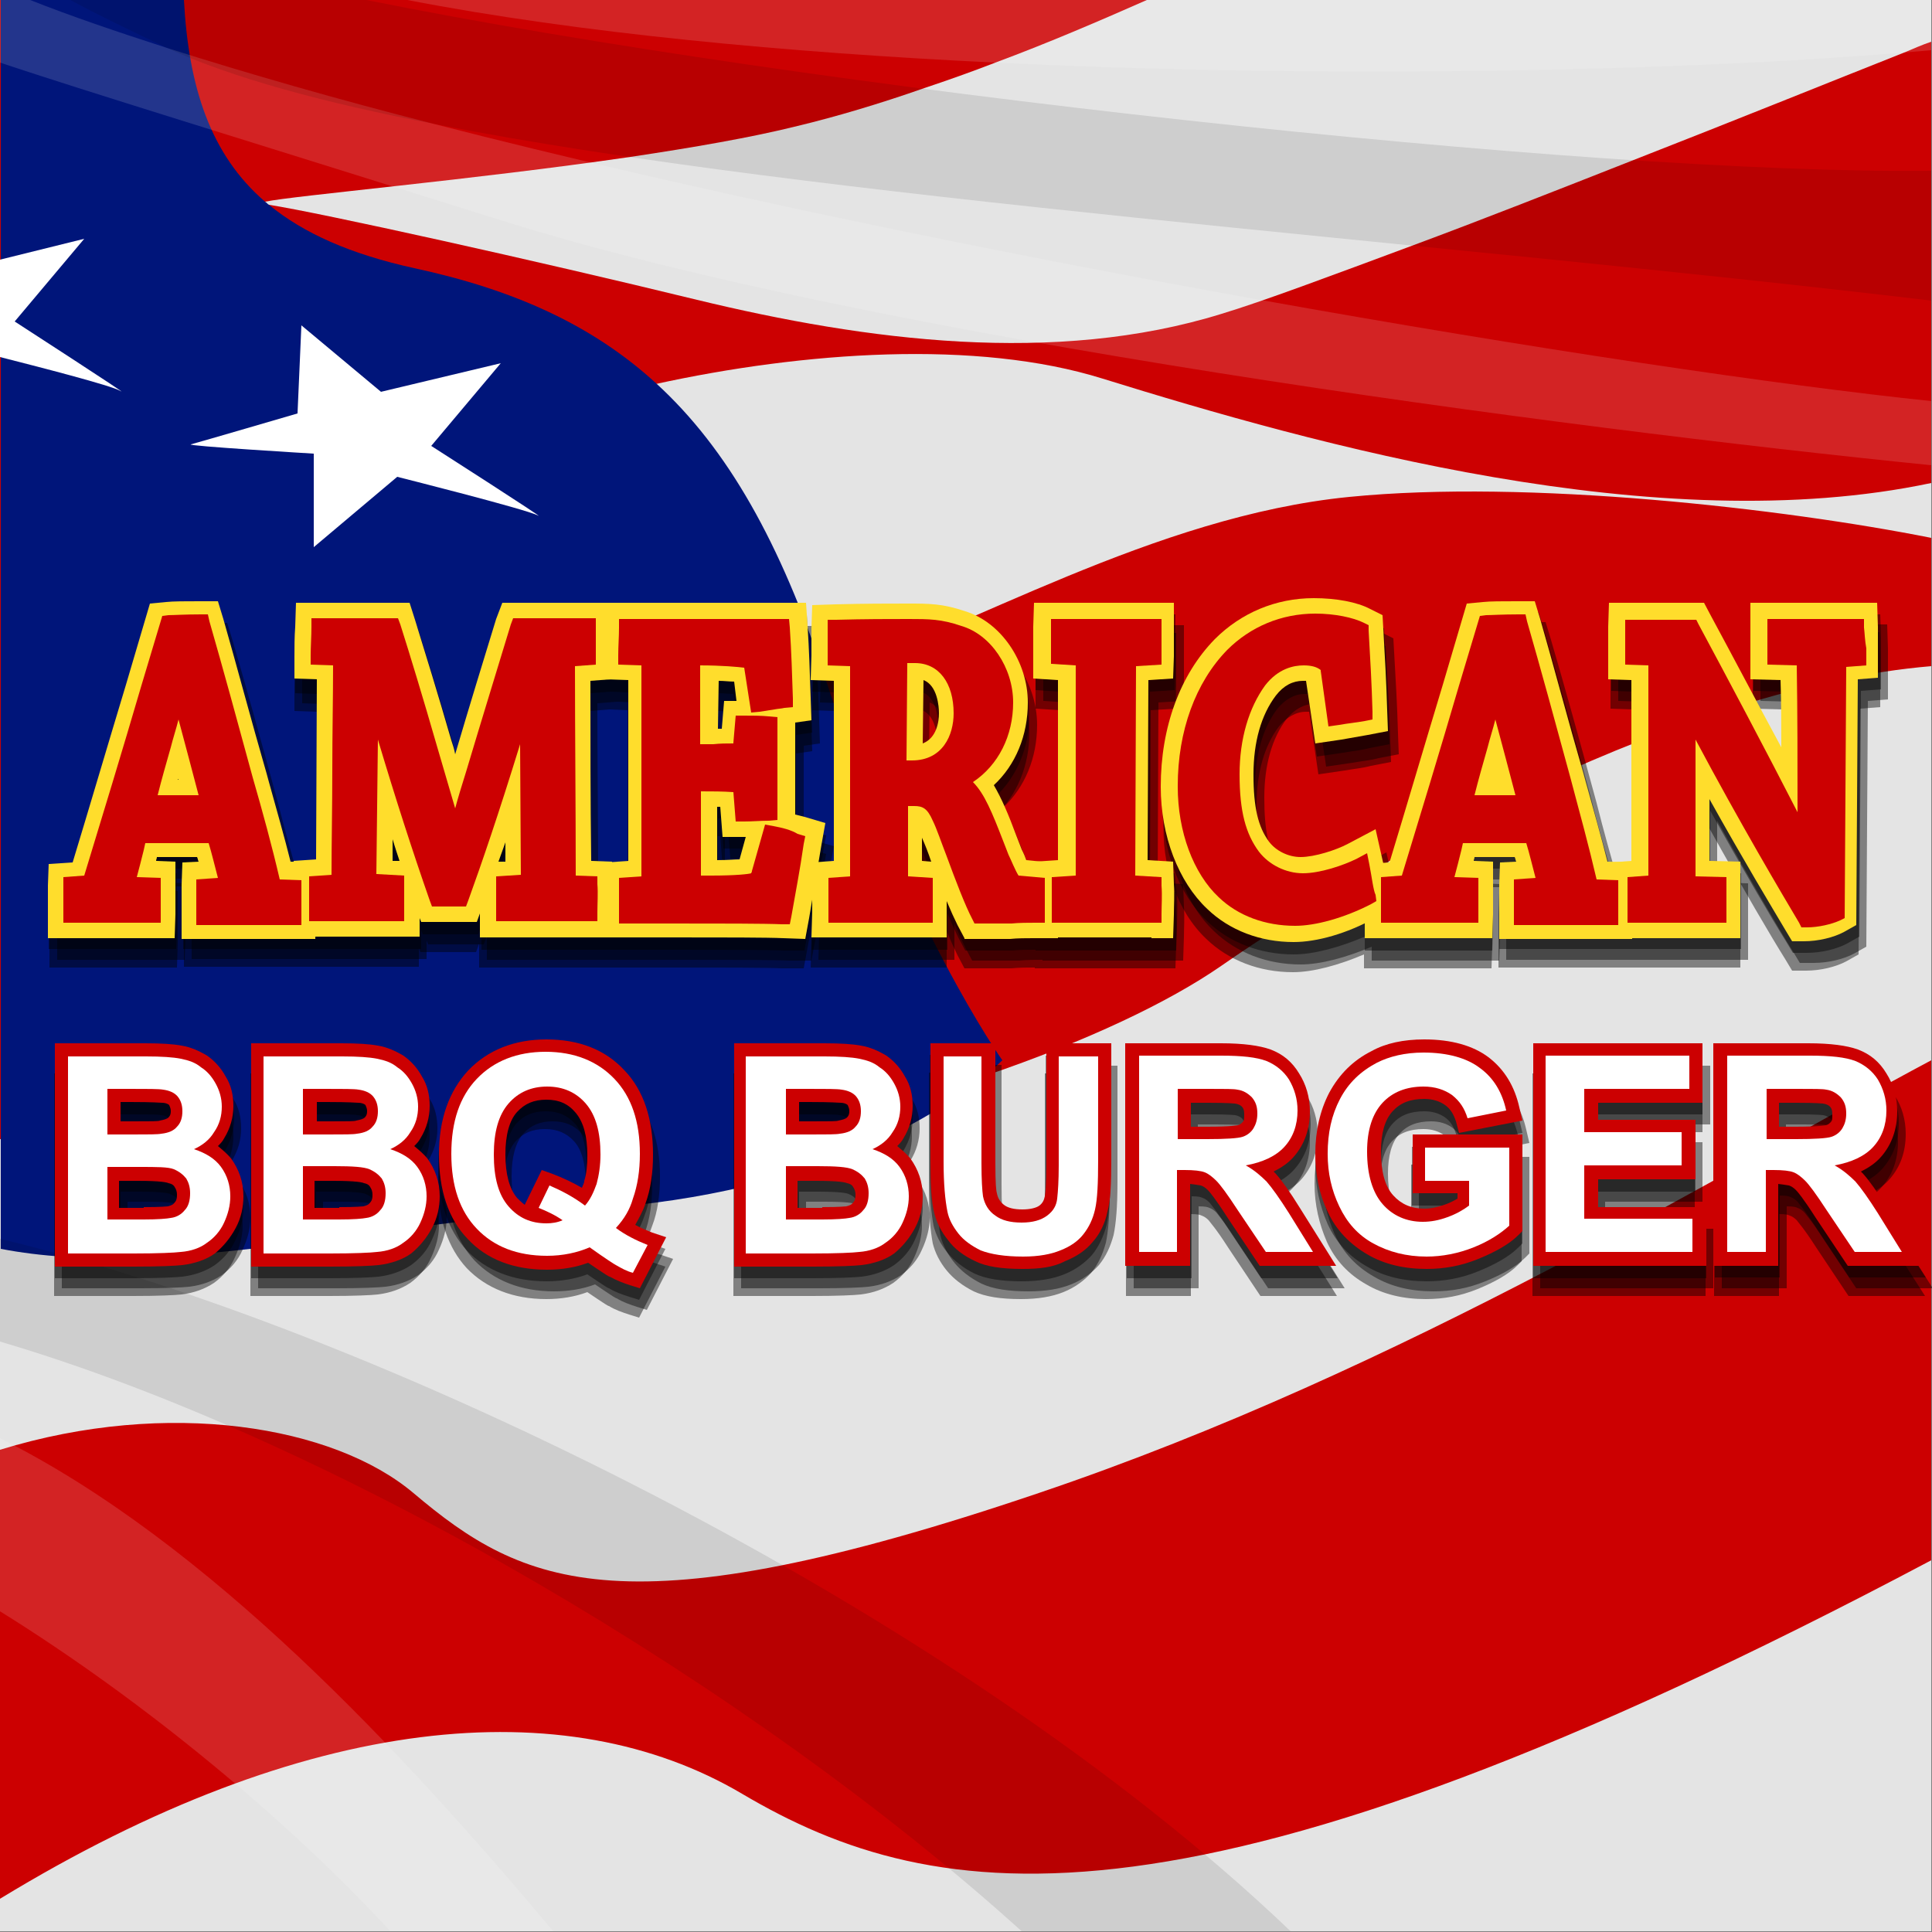 <svg xmlns="http://www.w3.org/2000/svg" id="Layer_1" x="0" y="0" version="1.1" viewBox="0 0 250 250" xml:space="preserve"><rect x="0" y="0" width="250" height="250" fill="#808080" stroke="none"/><style>.st1{fill:#cc0001}.st5{fill:#fff}.st6{opacity:.44}.st7{fill:#ffdd2c}</style><path fill="#e4e4e4" d="M0 0h249.9v249.9H0z"/><path d="M249.9 137.2v64.7C154.6 252.4 121.2 247 96 232.1c-22.7-13.4-56.3-10.6-96 13.6v-58.1c21.8-6.7 43.2-3.1 53.5 5.6 14.2 12 27.2 18.2 80.9 0 47.4-16 89.2-42 115.5-56zm0-131.8v57.1c-35.4 7.5-79.8-5-107.2-13.5-16.3-5.1-38.7-3.5-57.9.7-16.3 3.6-30.3 9.1-36 13.9-12.4 10.5 29.5 29.1 49 26.1 2.8-.4 5.7-1.2 8.8-2.2 18.6-6 42.7-20.7 68-23.2 23.1-2.3 56.2 1.5 75.3 5.3v16.6c-32 2.7-71 24.3-91.9 38.8-6.8 4.7-17.3 9.7-30.5 14.2-31.6 10.5-78.7 17.6-127.5 8.2V0h148.4c-5.9 2.6-12.6 5.5-19.6 8.1-3.1 1.2-6.2 2.3-9.2 3.3-5.7 2-11.4 3.7-16.4 4.9-6 1.5-13.6 2.8-21.6 4-20.6 3-43.5 5-47.3 5.8-.6.1-.8.2-.2.3.2 0 .4.1.7.1 6.5 1 34.5 7.2 55.4 12.3 21.9 5.3 46.3 8.5 67.9 1.8 5.3-1.6 14.1-4.9 24.6-8.8 8.9-3.3 18.8-7.2 28.7-11.1 12.8-5 25.4-10.1 35-13.9 1.2-.5 2.3-1 3.5-1.4z" class="st1"/><path fill="#00157a" d="M129.7 137.2s-.7.7-2.1 1.9c-5.4 4.5-21.4 15.4-50.9 17.3-27.4 1.7-55.5 9.3-76.6 5.2V0h23.7c.6 11.2 3.4 20 10.5 26.1.2.1.3.3.5.4 4.5 3.7 10.6 6.4 18.8 8.2 13 2.8 23.1 7.4 31.3 14.9 9.3 8.5 16.1 20.7 21.8 37.9 10.6 32.3 23 49.7 23 49.7z"/><path fill="#fff" d="M249.9 0v6.5l-3.6.3c-27.2 2.3-72.7 3.5-117.5 1.3C101.8 6.8 75 4.3 52.7 0h197.2zm0 51.9v8.3c-47.6-4.8-136.8-16.5-185.1-31.7C29.4 17.4 11.4 11.9 0 8.1V0h3.9c5.3 2.1 11.2 4.1 17.7 6.2 10.4 3.3 22.2 6.7 34.8 9.9C122.1 33 210.6 47.8 249.9 51.9zm-178.3 198H50.5C37.6 235.9 19 220.3 0 208.5v-22.4c27 13.5 52.1 40.6 71.6 63.8z" opacity=".14"/><path d="M249.9 22.1v16.8c-65.5-7.8-144.4-13.2-193.4-22.8-14.7-2.8-26.7-6.1-34.9-9.9C17 4 12.8 2 9.1 0h38.3c57.2 11.5 157.9 22.6 202.5 22.1zM167 249.9h-34.8c-34.8-31.5-89-63.6-132.2-76.3v-13.3c47.3 11.3 123 47.5 167 89.6z" opacity=".1"/><path d="M40.6 70.8V58.7s-16.7-1-15.9-1.2 13.8-4 13.8-4l.5-11.4 10.3 8.6L64.8 47l-9 10.7s15.3 9.8 13.8 9-18.2-5-18.2-5l-10.8 9.1zm-25-20.2c-1.1-.7-10.9-3.2-15.6-4.4V33.6l10.9-2.7-9 10.7s15.3 9.9 13.7 9z" class="st5"/><g class="st6"><path d="M104 125.3l.5-2.7c.2-1 .4-2 .5-3v2.3l-.1 3.3h17.6v-4.7c.5 1.2 1 2.3 1.4 3.1l.9 1.7h6.1c.9-.1 2.2-.1 3-.1v.1h18.2l.1-3.1c0-1.1.1-2.5 0-3.9l-.1-2.9-3.3-.2.1-23.3 3.2-.2.1-2.9v-6.9h-18.1L134 85v6.7l3.2.2v23.4l-1.9.1-2.3-.2c-.1-.3-.3-.8-.6-1.4l-.7-1.8c-1.1-2.7-1.9-4.8-2.9-6.5 2.8-2.6 4.4-6.4 4.4-10.7 0-5.4-3.5-10.5-8.1-11.8-2.9-1-4.7-1-7.4-1-2.6 0-5.7 0-9.4.1l-3 .1-.1 3v3.5l-.1 3.2 3 .1v23.4l-2.1.1c.1-.7.2-1.5.4-2.2l.5-2.8-2.7-.8-1.2-.3V97.5l2.1-.3-.1-2.9c-.1-3.1-.2-6.3-.4-9.3l-.2-3H64.9l-.7 2.2c-1.6 5.2-3.5 11.4-5.3 17.5-.2-.6-.4-1.2-.5-1.8-1.7-5.9-3.4-11.5-4.7-15.6l-.7-2.2H38.3l-.1 2.9c0 1.2-.1 2.6-.1 3.9V92l2.9.1c0 3.6-.1 19.6-.1 23.3h-.6l-2.5-.1c-.9-3.2-1.9-6.7-2.8-10.3l-.3-1.1c-1.9-7-3.9-14.2-5.6-20l-.7-2.3H26c-1.8 0-3.5 0-4.3.1l-2.1.2-3.1 10.5c-2.3 7.6-4.8 16.1-6.9 23l-3.1.2-.1 2.8v6.8h16.5l.1-3.1v-6.8l-2.5-.1c0-.2.1-.3.1-.5h5.2c.1.2.1.4.2.6l-2.1.1-.1 2.9v6.8h30.4v-2.4l.2.5h7.2l.4-1.1v3.1h25c6.2 0 12.1 0 14.2.1h2.8zm15.3-33.4c1.8.7 2 3.4 2 4.3 0 1-.2 3.2-2.1 3.9l.1-8.2zm0 20.4c.3.9.7 1.9 1.2 3.1v.1l-1.2-.1v-3.1zM93.6 94.5l-.3 3.6h-.5V92c.8 0 1.5.1 2 .1l.4 2.4h-1.6zm2.9 17.6l-.8 2.9c-.6.1-1.5.1-2.9.1v-6.9h.4l.3 3.9h3zm-32.1 3.2c.3-.8.6-1.7.9-2.5v2.5h-.9zm-13.7-.1v-2.8c.3.9.6 1.9.9 2.8h-.9zM23 104.7v.1h-.1l.1-.1zm53.4 10.6c0-7.6-.1-16-.1-23.3l2.6-.2 2.3.1v23.4l-2.1.1v-.1h-2.7z"/><path d="M156.1 121.5c2.9 2.8 6.9 4.3 11.2 4.3 2.6 0 5.9-.9 9.2-2.3v1.8H193l.1-3.1v-6.8l-2.5-.1c0-.2.1-.3.1-.5h5.2c.1.2.1.4.2.6l-2.1.1-.1 2.9v6.8h31.3v-9.9l-4-.1v-8c4.4 7.9 8.1 14.2 9.8 16.9l.9 1.5h1.8c1.9 0 3.9-.5 5.2-1.2l1.6-.9.2-31.8 2.6-.2v-6.6l-.1-3.1h-16.4v9.9l3.9.1c0 2.9.1 5.8.1 8.7-3.2-6.1-6.5-12.3-9.1-17l-.9-1.7h-12.3l-.1 3.1v6.8l3 .1v23.4l-1 .1-2-.1c-.9-3.2-1.9-6.7-2.8-10.3l-.3-1.1c-1.9-7-3.9-14.2-5.6-20l-.7-2.3h-2.4c-1.8 0-3.5 0-4.3.1l-2.1.2-3.1 10.5c-2.3 7.6-4.8 16.1-6.9 23l-.9.1v-.1l-.9-4-3.6 1.9c-1.6.8-4.3 1.7-6.1 1.7-1.5 0-3.2-.8-4.1-2-1.5-1.9-2-4.5-2-8.7 0-4.2 1-7.7 2.9-10.2 1-1.2 2.2-1.9 3.5-1.9h.4l1.2 8.1 3.4-.5c1.1-.2 2.3-.3 3.4-.6l2.6-.5-.1-2.7c-.1-3.6-.3-7.1-.5-10.5l-.1-1.8-1.6-.8c-1.7-.9-4.3-1.4-7.3-1.4-4.9 0-9.5 1.9-12.8 5.3-4.5 4.6-7 11.3-7 19.1-.4 6.3 1.8 12.2 5.5 15.7zm37.3-16.8v.1h-.1c.1 0 .1-.1.1-.1zM28.2 152.2c.3-.3.5-.7.8-1 .8-1.3 1.2-2.7 1.2-4.2 0-1.4-.3-2.7-1-3.8-.6-1.1-1.5-2-2.4-2.7-1-.7-2.1-1.1-3.3-1.3-1.1-.2-2.6-.3-4.7-.3H7v28.8h10.2c3.3 0 5.4-.1 6.3-.2 1.6-.2 3-.7 4.2-1.5 1.1-.8 2.1-1.9 2.7-3.3.6-1.3 1-2.7 1-4.1 0-1.8-.5-3.5-1.6-4.9-.4-.5-1-1.1-1.6-1.5zm-9.7 7.8h-3v-3.5h2.4c3 0 3.8.2 4 .3.5.2.7.4.8.5.2.2.3.6.3 1 0 .7-.2 1-.3 1-.2.3-.5.4-.9.5-.3.1-.9.2-3.3.2zm3.4-12.3c0 .5-.1.7-.3.8-.2.2-.6.4-1.1.4-.2 0-1 .1-3.5.1h-1.7v-2.5h1.3c3 0 3.9 0 4.1.1.3 0 .7.1.9.3.2 0 .3.2.3.8zm31.7 4.5c.3-.3.5-.7.8-1 .8-1.3 1.2-2.7 1.2-4.2 0-1.4-.3-2.7-1-3.8-.6-1.1-1.5-2-2.4-2.7-1-.7-2.1-1.1-3.3-1.3-1.1-.2-2.6-.3-4.7-.3H32.4v28.8h10.2c3.3 0 5.4-.1 6.3-.2 1.6-.2 3-.7 4.2-1.5 1.1-.8 2.1-1.9 2.7-3.3.6-1.3 1-2.7 1-4.1 0-1.8-.5-3.5-1.6-4.9-.5-.5-1-1.1-1.6-1.5zm-9.8 7.8h-3v-3.5h2.4c3 0 3.8.2 4 .3.5.2.7.4.8.5.2.2.3.6.3 1 0 .7-.2 1-.3 1-.2.3-.5.4-.9.5-.2.1-.9.2-3.3.2zm3.5-12.3c0 .5-.1.7-.3.8-.2.2-.6.4-1.1.4-.2 0-1 .1-3.5.1h-1.7v-2.5H42c3 0 3.9 0 4.1.1.3 0 .7.1.9.3.1 0 .3.2.3.8zm34.8 14.6c.6-.9 1-1.8 1.3-2.7.7-1.8 1-4 1-6.4 0-4.6-1.3-8.2-3.7-10.9-2.5-2.6-5.9-4-10.1-4-4.2 0-7.6 1.3-10.1 4-2.5 2.6-3.8 6.3-3.8 10.9 0 4.6 1.3 8.3 3.7 10.9 2.5 2.6 6 4 10.3 4 1.9 0 3.7-.3 5.3-.9 2.5 1.7 2.7 1.8 2.8 1.8.8.5 1.7.8 2.6 1.1l1.3.4 3.4-6.6-1.8-.6c-.8-.2-1.5-.6-2.2-1zm-7-4.8c-1.2-.8-2.5-1.4-3.8-1.8l-1.4-.5-2.2 4.5c-.3-.2-.7-.5-1-.9-1-1.2-1.5-3-1.5-5.6 0-2.5.5-4.3 1.5-5.5 1-1.1 2.2-1.6 3.8-1.6 1.6 0 2.8.5 3.8 1.6s1.5 3 1.5 5.5c0 1.3-.1 2.4-.4 3.3 0 .4-.2.7-.3 1zm40.9-5.3c.3-.3.5-.7.8-1 .8-1.3 1.2-2.7 1.2-4.2 0-1.4-.3-2.7-1-3.8-.6-1.1-1.5-2-2.4-2.7-1-.7-2.1-1.1-3.3-1.3-1.1-.2-2.6-.3-4.7-.3H94.9v28.8h10.2c3.3 0 5.4-.1 6.3-.2 1.6-.2 3-.7 4.2-1.5 1.1-.8 2.1-1.9 2.7-3.3.6-1.3 1-2.7 1-4.1 0-1.8-.5-3.5-1.6-4.9-.5-.5-1-1.1-1.7-1.5zm-9.7 7.8h-3v-3.5h2.4c3 0 3.8.2 4 .3.5.2.7.4.8.5.2.2.3.6.3 1 0 .7-.2 1-.3 1-.2.3-.5.4-.9.5-.3.1-.9.2-3.3.2zm3.5-12.3c0 .5-.1.7-.3.8-.2.2-.6.4-1.1.4-.2 0-1 .1-3.5.1h-1.7v-2.5h1.3c3 0 3.9 0 4.1.1.3 0 .7.1.9.3.1 0 .3.2.3.8zm25.4 6.9c0 2.4-.1 3.5-.2 4s-.3.8-.7 1.2c-.4.3-1.2.5-2.2.5-1 0-1.8-.2-2.4-.6-.5-.4-.8-.9-.9-1.5-.1-.3-.2-1.2-.2-3.9v-15.5h-8.4v15.3c0 3 .2 5.2.5 6.8.3 1.2.9 2.4 1.8 3.5s2.1 2 3.5 2.7c1.5.7 3.5 1 6.1 1 2.2 0 4-.3 5.5-.9 1.5-.6 2.7-1.5 3.6-2.5.9-1.1 1.5-2.4 1.9-3.9.3-1.4.5-3.6.5-6.8v-15.1h-8.4v15.7zm29.9 1.2l-.3-.3c1-.5 1.9-1.1 2.6-1.9 1.4-1.6 2.1-3.5 2.1-5.9 0-1.8-.5-3.5-1.4-4.9-.9-1.5-2.2-2.5-3.7-3.1-1.4-.5-3.5-.8-6.4-.8h-12.3v28.8h8.4v-10.6c.9 0 1.2.1 1.4.2.3.1.6.3.9.6.2.3.9 1 2.5 3.5l4.2 6.3h9.9l-4.7-7.5c-1.4-2.1-2.4-3.6-3.2-4.4zm-11.1-9.3h2.3c2.8 0 3.4.1 3.4.1.6.1.9.4.9.4.1.1.3.3.3 1 0 .4-.1.7-.2 1-.1.2-.3.3-.6.4-.1 0-.8.2-4 .2H154v-3.1z"/><path d="M182.7 158.3h5.8v.7c-.5.3-1.1.6-1.7.8-.9.3-1.7.5-2.6.5-1.7 0-3-.6-4-1.7-1-1.2-1.6-3.1-1.6-5.7 0-2.4.5-4.1 1.5-5.2 1-1.1 2.3-1.6 4.1-1.6 1.1 0 2 .3 2.7.8.7.5 1.1 1.2 1.4 2.1l.4 1.5 8.2-1.6-.4-1.7c-.6-2.7-1.9-4.9-4-6.5-2-1.5-4.8-2.3-8.3-2.3-2.7 0-4.9.5-6.8 1.5-2.4 1.3-4.3 3.1-5.5 5.4-1.2 2.3-1.8 4.9-1.8 7.9 0 2.7.6 5.2 1.6 7.5 1.1 2.4 2.8 4.2 5.1 5.5 2.2 1.3 4.8 1.9 7.7 1.9 2.3 0 4.5-.4 6.7-1.3s4-1.9 5.2-3.1l.5-.5v-12.5h-14.3v7.6zm24-1.8h12.6v-7.7h-12.6v-2.3h13.6v-7.6h-22v28.8h22.4V160h-14zm37.6 3.7c-1.3-2.1-2.3-3.5-3.1-4.4l-.3-.3c1-.5 1.9-1.1 2.6-1.9 1.4-1.6 2.1-3.5 2.1-5.9 0-1.8-.5-3.5-1.4-4.9-.9-1.5-2.2-2.5-3.7-3.1-1.4-.5-3.5-.8-6.4-.8h-12.3v28.8h8.4v-10.6c.9 0 1.2.1 1.4.2.3.1.6.3.9.6.2.3.9 1 2.5 3.5l4.2 6.3h9.9l-4.8-7.5zm-14.2-13.7h2.3c2.8 0 3.4.1 3.4.1.6.1.9.4.9.4.1.1.3.3.3 1 0 .4-.1.7-.2 1-.1.2-.3.3-.6.4-.1 0-.8.2-4 .2h-2.1v-3.1z"/></g><g class="st6"><path d="M105 124.3l.5-2.7c.2-1 .4-2 .5-3v2.3l-.1 3.3h17.6v-4.7c.5 1.2 1 2.3 1.4 3.1l.9 1.7h6.1c.9-.1 2.2-.1 3-.1v.1h18.2l.1-3.1c0-1.1.1-2.5 0-3.9l-.1-2.9-3.3-.2.1-23.3 3.2-.2.1-2.9v-6.9h-18.1L135 84v6.7l3.2.2v23.4l-1.9.1-2.3-.2c-.1-.3-.3-.8-.6-1.4l-.7-1.8c-1.1-2.7-1.9-4.8-2.9-6.5 2.8-2.6 4.4-6.4 4.4-10.7 0-5.4-3.5-10.5-8.1-11.8-2.9-1-4.7-1-7.4-1-2.6 0-5.7 0-9.4.1l-3 .1-.1 3v3.5l-.1 3.2 3 .1v23.4l-2.1.1c.1-.7.2-1.5.4-2.2l.5-2.8-2.7-.8-1.2-.3V96.5l2.1-.3-.1-2.9c-.1-3.1-.2-6.3-.4-9.3l-.2-3H65.9l-.7 2.2c-1.6 5.2-3.5 11.4-5.3 17.5-.2-.6-.4-1.2-.5-1.8-1.7-5.9-3.4-11.5-4.7-15.6l-.7-2.2H39.3l-.1 2.9c0 1.2-.1 2.6-.1 3.9V91l2.9.1c0 3.6-.1 19.6-.1 23.3h-.6l-2.5-.1c-.9-3.2-1.9-6.7-2.8-10.3l-.3-1.1c-1.9-7-3.9-14.2-5.6-20l-.7-2.3H27c-1.8 0-3.5 0-4.3.1l-2.1.2-3.1 10.5c-2.3 7.6-4.8 16.1-6.9 23l-3.1.2-.1 2.8v6.8h16.5l.1-3.1v-6.8l-2.5-.1c0-.2.1-.3.1-.5h5.2c.1.2.1.4.2.6l-2.1.1-.1 2.9v6.8h30.4v-2.4l.2.5h7.2l.4-1.1v3.1h25c6.2 0 12.1 0 14.2.1h2.8zm15.3-33.4c1.8.7 2 3.4 2 4.3 0 1-.2 3.2-2.1 3.9l.1-8.2zm0 20.4c.3.9.7 1.9 1.2 3.1v.1l-1.2-.1v-3.1zM94.6 93.5l-.3 3.6h-.5V91c.8 0 1.5.1 2 .1l.4 2.4h-1.6zm2.9 17.6l-.8 2.9c-.6.1-1.5.1-2.9.1v-6.9h.4l.3 3.9h3zm-32.1 3.2c.3-.8.6-1.7.9-2.5v2.5h-.9zm-13.7-.1v-2.8c.3.9.6 1.9.9 2.8h-.9zM24 103.7v.1h-.1l.1-.1zm53.4 10.6c0-7.6-.1-16-.1-23.3l2.6-.2 2.3.1v23.4l-2.1.1v-.1h-2.7z"/><path d="M157.1 120.5c2.9 2.8 6.9 4.3 11.2 4.3 2.6 0 5.9-.9 9.2-2.3v1.8H194l.1-3.1v-6.8l-2.5-.1c0-.2.1-.3.1-.5h5.2c.1.2.1.4.2.6l-2.1.1-.1 2.9v6.8h31.3v-9.9l-4-.1v-8c4.4 7.9 8.1 14.2 9.8 16.9l.9 1.5h1.8c1.9 0 3.9-.5 5.2-1.2l1.6-.9.2-31.8 2.6-.2v-6.6l-.1-3.1h-16.4v9.9l3.9.1c0 2.9.1 5.8.1 8.7-3.2-6.1-6.5-12.3-9.1-17l-.9-1.7h-12.3l-.1 3.1v6.8l3 .1v23.4l-1 .1-2-.1c-.9-3.2-1.9-6.7-2.8-10.3l-.3-1.1c-1.9-7-3.9-14.2-5.6-20l-.7-2.3h-2.4c-1.8 0-3.5 0-4.3.1l-2.1.2-3.1 10.5c-2.3 7.6-4.8 16.1-6.9 23l-.9.1v-.1l-.9-4-3.6 1.9c-1.6.8-4.3 1.7-6.1 1.7-1.5 0-3.2-.8-4.1-2-1.5-1.9-2-4.5-2-8.7 0-4.2 1-7.7 2.9-10.2 1-1.2 2.2-1.9 3.5-1.9h.4l1.2 8.1 3.4-.5c1.1-.2 2.3-.3 3.4-.6l2.6-.5-.1-2.7c-.1-3.6-.3-7.1-.5-10.5l-.1-1.8-1.6-.8c-1.7-.9-4.3-1.4-7.3-1.4-4.9 0-9.5 1.9-12.8 5.3-4.5 4.6-7 11.3-7 19.1-.4 6.3 1.8 12.2 5.5 15.7zm37.3-16.8v.1h-.1c.1 0 .1-.1.1-.1zM29.2 151.2c.3-.3.5-.7.8-1 .8-1.3 1.2-2.7 1.2-4.2 0-1.4-.3-2.7-1-3.8-.6-1.1-1.5-2-2.4-2.7-1-.7-2.1-1.1-3.3-1.3-1.1-.2-2.6-.3-4.7-.3H8v28.8h10.2c3.3 0 5.4-.1 6.3-.2 1.6-.2 3-.7 4.2-1.5 1.1-.8 2.1-1.9 2.7-3.3.6-1.3 1-2.7 1-4.1 0-1.8-.5-3.5-1.6-4.9-.4-.5-1-1.1-1.6-1.5zm-9.7 7.8h-3v-3.5h2.4c3 0 3.8.2 4 .3.5.2.7.4.8.5.2.2.3.6.3 1 0 .7-.2 1-.3 1-.2.3-.5.4-.9.5-.3.1-.9.2-3.3.2zm3.4-12.3c0 .5-.1.7-.3.8-.2.2-.6.4-1.1.4-.2 0-1 .1-3.5.1h-1.7v-2.5h1.3c3 0 3.9 0 4.1.1.3 0 .7.1.9.3.2 0 .3.2.3.8zm31.7 4.5c.3-.3.5-.7.8-1 .8-1.3 1.2-2.7 1.2-4.2 0-1.4-.3-2.7-1-3.8-.6-1.1-1.5-2-2.4-2.7-1-.7-2.1-1.1-3.3-1.3-1.1-.2-2.6-.3-4.7-.3H33.4v28.8h10.2c3.3 0 5.4-.1 6.3-.2 1.6-.2 3-.7 4.2-1.5 1.1-.8 2.1-1.9 2.7-3.3.6-1.3 1-2.7 1-4.1 0-1.8-.5-3.5-1.6-4.9-.4-.5-1-1.1-1.6-1.5zm-9.8 7.8h-3v-3.5h2.4c3 0 3.8.2 4 .3.5.2.7.4.8.5.2.2.3.6.3 1 0 .7-.2 1-.3 1-.2.3-.5.4-.9.5-.2.1-.9.2-3.3.2zm3.5-12.3c0 .5-.1.7-.3.8-.2.2-.6.4-1.1.4-.2 0-1 .1-3.5.1h-1.7v-2.5H43c3 0 3.9 0 4.1.1.3 0 .7.1.9.3.1 0 .3.2.3.8zm34.8 14.6c.6-.9 1-1.8 1.3-2.7.7-1.8 1-4 1-6.4 0-4.6-1.3-8.2-3.7-10.9-2.5-2.6-5.9-4-10.1-4-4.2 0-7.6 1.3-10.1 4-2.5 2.6-3.8 6.3-3.8 10.9 0 4.6 1.3 8.3 3.7 10.9 2.5 2.6 6 4 10.3 4 1.9 0 3.7-.3 5.3-.9 2.5 1.7 2.7 1.8 2.8 1.8.8.5 1.7.8 2.6 1.1l1.3.4 3.4-6.6-1.8-.6c-.8-.2-1.5-.6-2.2-1zm-7-4.8c-1.2-.8-2.5-1.4-3.8-1.8l-1.4-.5-2.2 4.5c-.3-.2-.7-.5-1-.9-1-1.2-1.5-3-1.5-5.6 0-2.5.5-4.3 1.5-5.5 1-1.1 2.2-1.6 3.8-1.6 1.6 0 2.8.5 3.8 1.6s1.5 3 1.5 5.5c0 1.3-.1 2.4-.4 3.3 0 .4-.2.7-.3 1zm40.9-5.3c.3-.3.5-.7.8-1 .8-1.3 1.2-2.7 1.2-4.2 0-1.4-.3-2.7-1-3.8-.6-1.1-1.5-2-2.4-2.7-1-.7-2.1-1.1-3.3-1.3-1.1-.2-2.6-.3-4.7-.3H95.9v28.8h10.2c3.3 0 5.4-.1 6.3-.2 1.6-.2 3-.7 4.2-1.5 1.1-.8 2.1-1.9 2.7-3.3.6-1.3 1-2.7 1-4.1 0-1.8-.5-3.5-1.6-4.9-.5-.5-1-1.1-1.7-1.5zm-9.7 7.8h-3v-3.5h2.4c3 0 3.8.2 4 .3.5.2.7.4.8.5.2.2.3.6.3 1 0 .7-.2 1-.3 1-.2.3-.5.4-.9.5-.3.1-.9.2-3.3.2zm3.5-12.3c0 .5-.1.7-.3.8-.2.2-.6.4-1.1.4-.2 0-1 .1-3.5.1h-1.7v-2.5h1.3c3 0 3.9 0 4.1.1.3 0 .7.1.9.3.1 0 .3.2.3.8zm25.4 6.9c0 2.4-.1 3.5-.2 4s-.3.8-.7 1.2c-.4.3-1.2.5-2.2.5-1 0-1.8-.2-2.4-.6-.5-.4-.8-.9-.9-1.5-.1-.3-.2-1.2-.2-3.9v-15.5h-8.4v15.3c0 3 .2 5.2.5 6.8.3 1.2.9 2.4 1.8 3.5s2.1 2 3.5 2.7c1.5.7 3.5 1 6.1 1 2.2 0 4-.3 5.5-.9 1.5-.6 2.7-1.5 3.6-2.5.9-1.1 1.5-2.4 1.9-3.9.3-1.4.5-3.6.5-6.8v-15.1h-8.4v15.7zm29.9 1.2l-.3-.3c1-.5 1.9-1.1 2.6-1.9 1.4-1.6 2.1-3.5 2.1-5.9 0-1.8-.5-3.5-1.4-4.9-.9-1.5-2.2-2.5-3.7-3.1-1.4-.5-3.5-.8-6.4-.8h-12.3v28.8h8.4v-10.6c.9 0 1.2.1 1.4.2.3.1.6.3.9.6.2.3.9 1 2.5 3.5l4.2 6.3h9.9l-4.7-7.5c-1.4-2.1-2.4-3.6-3.2-4.4zm-11.1-9.3h2.3c2.8 0 3.4.1 3.4.1.6.1.9.4.9.4.1.1.3.3.3 1 0 .4-.1.7-.2 1-.1.2-.3.3-.6.4-.1 0-.8.2-4 .2H155v-3.1z"/><path d="M183.7 157.3h5.8v.7c-.5.3-1.1.6-1.7.8-.9.3-1.7.5-2.6.5-1.7 0-3-.6-4-1.7-1-1.2-1.6-3.1-1.6-5.7 0-2.4.5-4.1 1.5-5.2 1-1.1 2.3-1.6 4.1-1.6 1.1 0 2 .3 2.7.8.7.5 1.1 1.2 1.4 2.1l.4 1.5 8.2-1.6-.4-1.7c-.6-2.7-1.9-4.9-4-6.5-2-1.5-4.8-2.3-8.3-2.3-2.7 0-4.9.5-6.8 1.5-2.4 1.3-4.3 3.1-5.5 5.4-1.2 2.3-1.8 4.9-1.8 7.9 0 2.7.6 5.2 1.6 7.5 1.1 2.4 2.8 4.2 5.1 5.5 2.2 1.3 4.8 1.9 7.7 1.9 2.3 0 4.5-.4 6.7-1.3s4-1.9 5.2-3.1l.5-.5v-12.5h-14.3v7.6zm24-1.8h12.6v-7.7h-12.6v-2.3h13.6v-7.6h-22v28.8h22.4V159h-14zm37.6 3.7c-1.3-2.1-2.3-3.5-3.1-4.4l-.3-.3c1-.5 1.9-1.1 2.6-1.9 1.4-1.6 2.1-3.5 2.1-5.9 0-1.8-.5-3.5-1.4-4.9-.9-1.5-2.2-2.5-3.7-3.1-1.4-.5-3.5-.8-6.4-.8h-12.3v28.8h8.4v-10.6c.9 0 1.2.1 1.4.2.3.1.6.3.9.6.2.3.9 1 2.5 3.5l4.2 6.3h9.9l-4.8-7.5zm-14.2-13.7h2.3c2.8 0 3.4.1 3.4.1.6.1.9.4.9.4.1.1.3.3.3 1 0 .4-.1.7-.2 1-.1.2-.3.3-.6.4-.1 0-.8.2-4 .2h-2.1v-3.1z"/></g><g class="st6"><path d="M104.1 123l.5-2.7c.2-1 .4-2 .5-3v2.3l-.1 3.3h17.6v-4.7c.5 1.2 1 2.3 1.4 3.1l.9 1.7h6.1c.9-.1 2.2-.1 3-.1v.1h18.2l.1-3.1c0-1.1.1-2.5 0-3.9l-.3-3-3.3-.2.1-23.3 3.2-.2.1-2.9v-6.9h-18l-.1 3.1v6.7l3.2.2v23.4l-1.9.1-2.3-.2c-.1-.3-.3-.8-.6-1.4l-.7-1.8c-1.1-2.7-1.9-4.8-2.9-6.5 2.8-2.6 4.4-6.4 4.4-10.7 0-5.4-3.5-10.5-8.1-11.8-2.9-1-4.7-1-7.4-1-2.6 0-5.7 0-9.4.1l-3 .1-.1 3v3.5l-.1 3.2 3 .1V113l-2.1.1c.1-.7.2-1.5.4-2.2l.5-2.8-2.7-.8-1.2-.3V95.1l2.1-.3-.1-2.9c-.1-3.1-.2-6.3-.4-9.3l-.2-3H65l-.7 2.2C62.7 87 60.8 93.2 59 99.3c-.2-.6-.4-1.2-.5-1.8-1.8-5.9-3.5-11.5-4.8-15.7l-.7-2.2H38.4l-.1 3.1c0 1.2-.1 2.6-.1 3.9v3.1l2.9.1c0 3.6-.1 19.6-.1 23.3h-.6l-2.5-.1c-.9-3.2-1.9-6.7-2.8-10.3l-.3-1.1c-1.9-7-3.9-14.2-5.6-20l-.7-2.3H26c-1.8 0-3.5 0-4.3.1l-2.1.2L16.4 90c-2.3 7.6-4.8 16.1-6.9 23l-3.1.2-.1 2.8v6.8h16.5l.1-3.1V113l-2.5-.1c0-.2.1-.3.1-.5h5.2c.1.2.1.4.2.6l-2.1.1-.1 2.9v6.8h30.8v-2.4l.2.5h7.2l.4-1.1v3.1h25c6.2 0 12.1 0 14.2.1h2.6zm15.3-33.4c1.8.7 2 3.4 2 4.3 0 1-.2 3.2-2.1 3.9l.1-8.2zm-.1 20.3c.3.9.7 1.9 1.2 3.1v.1l-1.2-.1v-3.1zM93.7 92.2l-.3 3.6h-.5v-6.1c.8 0 1.5.1 2 .1l.4 2.4h-1.6zm2.9 17.6l-.8 2.9c-.6.1-1.5.1-2.9.1v-6.9h.4l.3 3.9h3zM64.5 113c.3-.8.6-1.7.9-2.5v2.5h-.9zm-13.8-.1v-2.8c.3.9.6 1.9.9 2.8h-.9zM23 102.4zM76.5 113c0-7.6-.1-16-.1-23.3l2.6-.2 2.3.1V113l-2.1.1v-.1h-2.7z"/><path d="M156.2 119.2c2.9 2.8 6.9 4.3 11.2 4.3 2.6 0 5.9-.9 9.2-2.3v1.8h16.5l.1-3.1V113l-2.5-.1c0-.2.1-.3.1-.5h5.2c.1.2.1.4.2.6l-2.1.1-.1 2.9v6.8h31.3V113l-4-.1v-8c4.4 7.9 8.1 14.2 9.8 16.9l.9 1.5h1.8c1.9 0 3.9-.5 5.2-1.2l1.6-.9.2-31.8 2.6-.2v-6.6l-.1-3.1h-16.4v9.9l3.9.1c0 2.9.1 5.8.1 8.7-3.2-6.1-6.5-12.3-9.1-17l-.9-1.7h-12.3l-.1 3.1v6.8l3 .1v23.4l-1 .1-2-.1c-.9-3.2-1.9-6.7-2.8-10.3l-.3-1.1c-1.9-7-3.9-14.2-5.6-20l-.7-2.3h-2.4c-1.8 0-3.5 0-4.3.1l-2.1.2-3.4 10.5c-2.3 7.6-4.8 16.1-6.9 23l-.9.1v-.1l-.9-4-3.6 1.9c-1.6.8-4.3 1.7-6.1 1.7-1.5 0-3.2-.8-4.1-2-1.5-1.9-2-4.5-2-8.7 0-4.2 1-7.7 2.9-10.2 1-1.2 2.2-1.9 3.5-1.9h.4l1.2 8.1 3.4-.5c1.1-.2 2.3-.3 3.4-.6l2.6-.5-.1-2.7c-.1-3.6-.3-7.1-.5-10.5l-.1-1.8-1.6-.8c-1.7-.9-4.3-1.4-7.3-1.4-4.9 0-9.5 1.9-12.8 5.3-4.5 4.6-7 11.3-7 19.1-.1 6.3 2.1 12.2 5.8 15.7zm37.3-16.8v.1h-.1l.1-.1zM28.3 149.9c.3-.3.5-.7.8-1 .8-1.3 1.2-2.7 1.2-4.2 0-1.4-.3-2.7-1-3.8-.6-1.1-1.5-2-2.4-2.7-1-.7-2.1-1.1-3.3-1.3-1.1-.2-2.6-.3-4.7-.3H7.1v28.8h10.2c3.3 0 5.4-.1 6.3-.2 1.6-.2 3-.7 4.2-1.5 1.1-.8 2.1-1.9 2.7-3.3.6-1.3 1-2.7 1-4.1 0-1.8-.5-3.5-1.6-4.9-.4-.6-1-1.1-1.6-1.5zm-9.7 7.8h-3v-3.5H18c3 0 3.8.2 4 .3.5.2.7.4.8.5.2.2.3.6.3 1 0 .7-.2 1-.3 1-.2.3-.5.4-.9.5-.3.1-1 .2-3.3.2zm3.4-12.3c0 .5-.1.7-.3.8-.2.2-.6.4-1.1.4-.2 0-1 .1-3.5.1h-1.7v-2.5h1.3c3 0 3.9 0 4.1.1.3 0 .7.1.9.3.1 0 .3.2.3.8zm31.6 4.5c.3-.3.5-.7.8-1 .8-1.3 1.2-2.7 1.2-4.2 0-1.4-.3-2.7-1-3.8-.6-1.1-1.5-2-2.4-2.7-1-.7-2.1-1.1-3.3-1.3-1.1-.2-2.6-.3-4.7-.3H32.5v28.8h10.2c3.3 0 5.4-.1 6.3-.2 1.6-.2 3-.7 4.2-1.5 1.1-.8 2.1-1.9 2.7-3.3.6-1.3 1-2.7 1-4.1 0-1.8-.5-3.5-1.6-4.9-.5-.6-1-1.1-1.7-1.5zm-9.7 7.8h-3v-3.5h2.4c3 0 3.8.2 4 .3.5.2.7.4.8.5.2.2.3.6.3 1 0 .7-.2 1-.3 1-.2.3-.5.4-.9.5-.3.1-.9.2-3.3.2zm3.5-12.3c0 .5-.1.7-.3.8-.2.2-.6.4-1.1.4-.2 0-1 .1-3.5.1h-1.7v-2.5h1.3c3 0 3.9 0 4.1.1.3 0 .7.1.9.3.1 0 .3.2.3.8zM82.1 160c.6-.9 1-1.8 1.3-2.7.7-1.8 1-4 1-6.4 0-4.6-1.3-8.2-3.7-10.9-2.5-2.6-5.9-4-10.1-4-4.2 0-7.6 1.3-10.1 4-2.5 2.6-3.8 6.3-3.8 10.9 0 4.6 1.3 8.3 3.7 10.9 2.5 2.6 6 4 10.3 4 1.9 0 3.7-.3 5.3-.9 2.5 1.7 2.7 1.8 2.8 1.8.8.5 1.7.8 2.6 1.1l1.3.4 3.4-6.6-1.8-.6c-.7-.2-1.4-.6-2.2-1zm-6.9-4.8c-1.2-.8-2.5-1.4-3.8-1.8l-1.4-.5-2.2 4.5c-.3-.2-.7-.5-1-.9-1-1.2-1.5-3-1.5-5.6 0-2.5.5-4.3 1.5-5.5 1-1.1 2.2-1.6 3.8-1.6 1.6 0 2.8.5 3.8 1.6s1.5 3 1.5 5.5c0 1.3-.1 2.4-.4 3.3-.1.4-.2.7-.3 1zm40.9-5.3c.3-.3.5-.7.8-1 .8-1.3 1.2-2.7 1.2-4.2 0-1.4-.3-2.7-1-3.8-.6-1.1-1.5-2-2.4-2.7-1-.7-2.1-1.1-3.3-1.3-1.1-.2-2.6-.3-4.7-.3H95v28.8h10.2c3.3 0 5.4-.1 6.3-.2 1.6-.2 3-.7 4.2-1.5 1.1-.8 2.1-1.9 2.7-3.3.6-1.3 1-2.7 1-4.1 0-1.8-.5-3.5-1.6-4.9-.5-.6-1.1-1.1-1.7-1.5zm-9.7 7.8h-3v-3.5h2.4c3 0 3.8.2 4 .3.5.2.7.4.8.5.2.2.3.6.3 1 0 .7-.2 1-.3 1-.2.3-.5.4-.9.5-.3.1-.9.2-3.3.2zm3.4-12.3c0 .5-.1.7-.3.8-.2.2-.6.4-1.1.4-.2 0-1 .1-3.5.1h-1.7v-2.5h1.3c3 0 3.9 0 4.1.1.3 0 .7.1.9.3.2 0 .3.2.3.8zm25.5 6.9c0 2.4-.1 3.5-.2 4s-.3.8-.7 1.2c-.4.3-1.2.5-2.2.5-1 0-1.8-.2-2.4-.6-.5-.4-.8-.9-.9-1.5-.1-.3-.2-1.2-.2-3.9v-15.5h-8.4v15.3c0 3 .2 5.2.5 6.8.3 1.2.9 2.4 1.8 3.5s2.1 2 3.5 2.7c1.5.7 3.5 1 6.1 1 2.2 0 4-.3 5.5-.9 1.5-.6 2.7-1.5 3.6-2.5.9-1.1 1.5-2.4 1.9-3.9.3-1.4.5-3.6.5-6.8v-15.1h-8.4v15.7zm29.9 1.2l-.3-.3c1-.5 1.9-1.1 2.6-1.9 1.4-1.6 2.1-3.5 2.1-5.9 0-1.8-.5-3.5-1.4-4.9-.9-1.5-2.2-2.5-3.7-3.1-1.4-.5-3.5-.8-6.4-.8h-12.3v28.8h8.4v-10.6c.9 0 1.2.1 1.4.2.3.1.6.3.9.6.2.3.9 1 2.5 3.5l4.2 6.3h9.9l-4.7-7.5c-1.4-2.1-2.4-3.6-3.2-4.4zm-11.1-9.3h2.3c2.8 0 3.4.1 3.4.1.6.1.9.4.9.4.1.1.3.3.3 1 0 .4-.1.7-.2 1-.1.2-.3.3-.6.4-.1 0-.8.2-4 .2h-2.1v-3.1z"/><path d="M182.8 156h5.8v.7c-.5.3-1.1.6-1.7.8-.9.3-1.7.5-2.6.5-1.7 0-3-.6-4-1.7-1-1.2-1.6-3.1-1.6-5.7 0-2.4.5-4.1 1.5-5.2 1-1.1 2.3-1.6 4.1-1.6 1.1 0 2 .3 2.7.8.7.5 1.1 1.2 1.4 2.1l.4 1.5 8.2-1.6-.4-1.7c-.6-2.7-1.9-4.9-4-6.5-2-1.5-4.8-2.3-8.3-2.3-2.7 0-4.9.5-6.8 1.5-2.4 1.3-4.3 3.1-5.5 5.4-1.2 2.3-1.8 4.9-1.8 7.9 0 2.7.6 5.2 1.6 7.5 1.1 2.4 2.8 4.2 5.1 5.5 2.2 1.3 4.8 1.9 7.7 1.9 2.3 0 4.5-.4 6.7-1.3s4-1.9 5.2-3.1l.5-.5v-12.5h-14.3v7.6zm24-1.8h12.6v-7.7h-12.6v-2.3h13.5v-7.6h-21.9v28.8h22.4v-7.7h-14zm37.6 3.6c-1.3-2.1-2.3-3.5-3.1-4.4l-.3-.3c1-.5 1.9-1.1 2.6-1.9 1.4-1.6 2.1-3.5 2.1-5.9 0-1.8-.5-3.5-1.4-4.9-.9-1.5-2.2-2.5-3.7-3.1-1.4-.5-3.5-.8-6.4-.8h-12.3v28.8h8.4v-10.6c.9 0 1.2.1 1.4.2.3.1.6.3.9.6.2.3.9 1 2.5 3.5l4.2 6.3h9.9l-4.8-7.5zm-14.2-13.6h2.3c2.8 0 3.4.1 3.4.1.6.1.9.4.9.4.1.1.3.3.3 1 0 .4-.1.7-.2 1-.1.2-.3.3-.6.4-.1 0-.8.2-4 .2h-2.1v-3.1z"/></g><path d="M23.5 121.3V114.5l.1-2.9 2.1-.1c-.1-.2-.1-.4-.2-.6h-5.2c0 .2-.1.3-.1.5l2.5.1v6.8l-.1 3.1H6.2V114.6l.1-2.8 3.1-.2c2.1-6.9 4.6-15.4 6.9-23l3.1-10.5 2.1-.2c.9-.1 2.5-.1 4.3-.1h2.4l.7 2.3c1.7 5.9 3.6 13.1 5.6 20l.3 1.1c1 3.6 2 7.1 2.8 10.3l3.3.1v6.8l-.1 3.1H23.5zm-.4-20.4v-.1c-.1 0-.1.1 0 .1z" class="st7"/><path d="M62.1 121.3v-3.1l-.4 1.1h-7.2l-.2-.5v2.4H38.1l-.1-3.1V111.4l2.9-.2c0-3.7.1-19.7.1-23.3l-2.9-.1V85c0-1.2 0-2.6.1-3.9l.1-3.1H53l.7 2.2c1.3 4.2 3 9.7 4.7 15.6.2.6.4 1.2.5 1.8 1.8-6.1 3.7-12.3 5.3-17.5L65 78h14.2v7l-.2 2.9-2.6.2c0 7.3 0 15.6.1 23.3l2.7.1.1 2.9c.1 1.2 0 2.6 0 3.8l-.1 3.1H62.1zm2.4-9.8h.9V109c-.3.8-.6 1.7-.9 2.5zm-12.8-.1c-.3-.9-.6-1.8-.9-2.8v2.8h.9z" class="st7"/><path d="M32.7 100.6c-1.9-7-3.9-14.3-5.6-20.2l-.2-.9H26c-2.1 0-3.5.1-4.2.1l-.8.1-2.7 9c-2.4 8.2-5.2 17.4-7.4 24.6l-2.7.2v5.9h12.6V113.6l-3.1-.1c.3-1.1.6-2.3.9-3.5l.2-.9H27c.4 1.3.8 3 1.2 4.5l-2.8.2v5.9H39V113.9l-2.8-.1c-1-4.3-2.2-8.7-3.5-13.2zm-7 2.3h-5.3c.5-2 1.1-4.1 1.7-6.2.3-1.2.7-2.4 1-3.6.9 3.3 1.8 6.8 2.6 9.8z" class="st1"/><path d="M101.4 121.4c-2.1-.1-8-.1-14.2-.1h-8.8V114.5l.1-2.9 2.8-.2V88l-3-.1v-3.1c0-1.2 0-2.5.1-3.7l.1-3.1h25.8l.2 3c.2 3 .3 6.2.4 9.3l.1 2.9-2.1.3v11.9l1.2.3 2.7.8-.5 2.8c-.6 3.5-1.1 6.6-1.6 9.5l-.5 2.7-2.8-.1zm-8.6-10.1c1.4 0 2.3-.1 2.9-.1l.8-2.9h-3l-.3-3.9h-.4v6.9zm.1-17h.5l.3-3.6h1.6l-.3-2.5c-.6 0-1.3-.1-2-.1l-.1 6.2z" class="st7"/><path d="M77.3 113.4l-2.8-.1c0-8.8-.1-18.8-.1-27.1l2.7-.2v-6H66.4l-.3.8c-1.7 5.6-3.8 12.4-5.8 19.1-.5 1.6-1 3.2-1.4 4.7-.8-2.7-1.6-5.5-2.4-8.2-1.7-5.9-3.4-11.5-4.7-15.6l-.3-.8H40.3v1.1c0 1.2-.1 2.6-.1 3.8V86l2.9.1c0 4.2-.1 8.8-.1 13.5 0 4.7-.1 9.4-.1 13.6l-2.9.2v5.8h12.3v-5.9l-3.6-.2.2-17.4c2.3 7.7 4.5 14.5 6.7 20.8l.3.8h4.4l.3-.8c1.7-4.7 3.9-11.1 6.7-20.2l.1 16.9-3.2.2v5.8h13.1v-1.1c0-1.2.1-2.5 0-3.7v-1zm-9-.1c-.1 0 0 0 0 0z" class="st1"/><path d="M124.8 121.4l-.9-1.7c-.4-.8-.9-1.9-1.4-3.1v4.7H105l.1-3.3v-6.4l2.8-.2V88.1l-3-.1.1-3.2v-3.5l.1-3 3-.1c3.8-.1 6.8-.1 9.4-.1 2.7 0 4.5 0 7.4 1 4.6 1.4 8.1 6.5 8.1 11.8 0 4.3-1.6 8.1-4.4 10.7 1 1.7 1.9 3.8 2.9 6.5l.7 1.8c.3.6.5 1.1.6 1.4l4.1.4v9.7h-3.2c-.8 0-2.1 0-3 .1h-5.9zm-4.3-9.9c-.4-1.2-.8-2.2-1.2-3.1v3l1.2.1zm-1.1-15.3c1.8-.7 2.1-2.8 2.1-3.9 0-.9-.2-3.6-2-4.3l-.1 8.2z" class="st7"/><path d="M100.1 106.9l-1.1-.2-1.7 6c0 .2-.1.2-.1.3-.3.1-1.9.3-5.2.3h-1.3v-10.9c1.4 0 2.8 0 4.2.1l.3 3.8h1.1c1.1 0 2.1-.1 3.2-.1l1.1-.1V92.8l-1.1-.1c-1-.1-2.1-.1-3.2-.1h-1.1l-.3 3.5v.1c-.9 0-1.7 0-2.6.1h-1.7V86.1c2.8 0 4.9.2 5.7.3l.9 5.8 1.1-.1c.6-.1 1.3-.2 1.9-.3.5-.1.9-.1 1.3-.2l1.1-.1v-1.1c-.1-3.1-.2-6.2-.4-9.2l-.1-1.1h-22v1.1c0 1.2-.1 2.4-.1 3.6V86l3 .1v27.3l-2.9.2v5.9h6.8c6.2 0 12.1 0 14.3.1h1l.2-1c.5-2.9 1.1-5.9 1.6-9.4l.2-1-1-.3c-.8-.5-2-.8-3.1-1z" class="st1"/><path d="M149 121.3h-15.2v-6.9l.1-2.9 3-.2V88l-3.2-.2v-6.7l.1-3.1h18.1v6.9l-.1 2.9-3.2.2-.1 23.3 3.3.2.1 2.9c.1 1.4 0 2.8 0 3.9l-.1 3.1H149z" class="st7"/><path d="M130.5 110.6l-.7-1.8c-1.4-3.6-2.4-6.1-3.9-7.6 3.3-2.2 5.2-6 5.2-10.3 0-4.5-2.9-8.8-6.7-9.9-2.6-.9-4.2-.9-6.8-.9-2.6 0-5.7 0-9.4.1h-1.1v5.9l2.9.1v27.2l-2.8.2v5.8h13.5v-5.8l-3.2-.2v-9.1h.8c1.1 0 1.7.3 2.4 1.9.5 1 1.1 2.8 1.8 4.6 1.1 3 2.4 6.4 3.3 8.1l.3.6h4.8c.9-.1 2.3-.1 3.1-.1h1.2v-5.8l-3.4-.3c-.4-.6-1-2.1-1.3-2.7zm-7.1-18.3c0 2.8-1.4 6.1-5.4 6.1h-.7l.1-12.6h1c3.1 0 5 2.6 5 6.5zm-12.6 21z" class="st1"/><path d="M167.4 121.9c-4.3 0-8.3-1.5-11.2-4.3-3.7-3.5-6-9.4-6-15.8 0-7.7 2.5-14.5 7-19.1 3.4-3.4 7.9-5.3 12.8-5.3 2.9 0 5.6.5 7.3 1.4l1.6.8.1 1.8c.2 3.4.4 7 .5 10.5l.1 2.7-2.6.5c-1.1.2-2.3.4-3.4.6l-3.4.5-1.2-8.1h-.4c-1.3 0-2.5.6-3.5 1.9-1.9 2.5-2.9 6-2.9 10.2 0 4.3.6 6.8 2 8.7.9 1.2 2.5 2 4.1 2 1.8 0 4.6-.9 6.1-1.7l3.6-1.9.9 4c.4 1.6.6 3.5.7 4.3l.3 2.2-2 1c-3.6 2-7.5 3.1-10.5 3.1z" class="st7"/><path d="M146.3 80.1H136v5.8l3.2.2v27.2l-3.1.2v5.9h14.2v-1.1c0-1.1.1-2.4 0-3.7v-1.1l-3.4-.2.1-27.1 3.3-.2v-5.9h-4zm-6.2 33.1h-.1.1z" class="st1"/><path d="M194 121.3V114.5l.1-2.9 2.1-.1c-.1-.2-.1-.4-.2-.6h-5.2c0 .2-.1.3-.1.5l2.5.1v6.8l-.1 3.1h-16.5V114.6l.1-2.8 3.1-.2c2.1-6.9 4.6-15.4 6.9-23l3.1-10.5 2.1-.2c.9-.1 2.5-.1 4.3-.1h2.4l.7 2.3c1.7 5.9 3.6 13.1 5.6 20l.3 1.1c1 3.6 2 7.1 2.8 10.3l3.3.1v6.8l-.1 3.1H194zm-.5-20.4v-.1.1z" class="st7"/><path d="M177.2 111.9l-.3-1.5-1.3.7c-1.8.9-4.8 1.9-7 1.9s-4.4-1.1-5.7-2.8c-1.7-2.3-2.5-5.2-2.5-10 0-4.6 1.2-8.6 3.3-11.5 1.7-2.2 3.7-2.6 5-2.6 1 0 1.7.2 2.2.6v.1l1 7.2 1.4-.2c1.1-.2 2.2-.3 3.3-.5l1-.2v-1c-.1-3.6-.3-7.1-.5-10.5v-.7l-.6-.3c-1.4-.7-3.8-1.2-6.3-1.2-4.4 0-8.4 1.7-11.4 4.7-4.1 4.2-6.4 10.5-6.4 17.6v.1c0 5.8 2 11.2 5.3 14.3 2.5 2.4 6 3.7 9.9 3.7 2.6 0 6.3-1 9.8-2.8l.7-.4-.1-.8c-.3-.6-.5-2.4-.8-3.9z" class="st1"/><path d="M231.9 121.8l-.9-1.5c-1.6-2.7-5.4-9-9.8-16.9v8l4 .1v9.9h-16.9v-6.9l.1-2.9 2.7-.2V88l-3-.1V81.1l.1-3.1h12.3l.9 1.7c2.6 4.8 5.8 10.9 9.1 17 0-2.9 0-5.8-.1-8.7l-3.9-.1V78h16.4l.1 3.1v6.6l-2.6.2-.2 31.8-1.6.9c-1.3.7-3.3 1.2-5.2 1.2h-1.5z" class="st7"/><path d="M203.2 100.6c-1.9-7-3.9-14.3-5.6-20.2l-.2-.9h-.9c-2.1 0-3.5.1-4.2.1l-.8.1-2.7 9c-2.4 8.2-5.2 17.4-7.4 24.6l-2.7.2v5.9h12.6V113.6l-3.1-.1c.3-1.1.6-2.3.9-3.5l.2-.9h8.2c.4 1.3.8 3 1.2 4.5l-2.8.2v5.9h13.5V113.9l-2.8-.1c-1-4.3-2.2-8.7-3.4-13.2zm-7.1 2.3h-5.3c.5-2 1.1-4.1 1.7-6.2.3-1.2.7-2.4 1-3.6.9 3.3 1.8 6.8 2.6 9.8zm45.1-21.7v-1.1h-12.5V86l3.8.1c.1 6.3.1 12.6.1 19-4.2-8.2-9.2-17.6-12.8-24.3l-.3-.6h-9.2V86l3 .1v27.2l-2.7.2v5.9h12.8v-5.9l-4-.1V95.7c5.8 10.9 11.2 20 13.4 23.7l.3.6h.7c1.5 0 3.2-.4 4.3-.9l.6-.3.2-32.5 2.6-.2v-2.2c-.2-1.1-.2-1.9-.3-2.7zM7.1 163.8V135h11.7c2.1 0 3.6.1 4.7.3 1.2.2 2.3.7 3.3 1.3 1 .7 1.8 1.6 2.4 2.7.7 1.1 1 2.4 1 3.8 0 1.5-.4 2.9-1.2 4.2-.2.4-.5.7-.8 1 .6.5 1.2 1 1.7 1.6 1 1.4 1.6 3 1.6 4.9 0 1.4-.3 2.8-1 4.1-.7 1.3-1.6 2.4-2.7 3.3-1.1.8-2.6 1.3-4.2 1.5-.9.1-3 .2-6.3.2H7.1zm11.5-7.6c2.4 0 3-.1 3.1-.1.4-.1.7-.2.9-.5.1-.1.3-.3.3-1 0-.4-.1-.7-.3-1-.1-.2-.3-.4-.8-.5-.2-.1-1-.3-4-.3h-2.4v3.5h3.2zm-1.4-11.1c2.5 0 3.3 0 3.5-.1.5-.1.9-.2 1.1-.4.1-.1.3-.3.3-.8s-.2-.7-.2-.8c-.2-.2-.6-.3-.9-.3-.2 0-1.1-.1-4.1-.1h-1.3v2.5h1.6z" class="st1"/><path d="M8.8 136.7h10.1c2 0 3.5.1 4.5.3 1 .2 1.9.5 2.6 1.1.8.5 1.4 1.2 1.9 2.1.5.9.8 1.9.8 3 0 1.2-.3 2.3-1 3.3-.6 1-1.5 1.7-2.6 2.2 1.5.5 2.7 1.2 3.5 2.3.8 1.1 1.2 2.4 1.2 3.8 0 1.2-.3 2.3-.8 3.4s-1.3 2-2.2 2.6c-.9.7-2.1 1.1-3.4 1.2-.8.1-2.9.2-6.1.2H8.8v-25.5zm5.1 4.2v5.9h3.3c2 0 3.2 0 3.7-.1.9-.1 1.6-.4 2-.9.5-.5.7-1.2.7-2s-.2-1.4-.6-1.9c-.4-.5-1.1-.8-1.9-.9-.5-.1-2-.1-4.3-.1h-2.9zm0 10.1v6.8h4.7c1.8 0 3-.1 3.5-.2.8-.1 1.4-.5 1.8-1 .5-.5.7-1.3.7-2.2 0-.8-.2-1.4-.5-1.9-.4-.5-.9-.9-1.6-1.2s-2.2-.3-4.5-.3h-4.1z" class="st5"/><path d="M32.5 163.8V135h11.7c2.1 0 3.6.1 4.7.3 1.2.2 2.3.7 3.3 1.3 1 .7 1.8 1.6 2.4 2.7.7 1.1 1 2.4 1 3.8 0 1.5-.4 2.9-1.2 4.2-.2.4-.5.7-.8 1 .6.5 1.2 1 1.7 1.6 1 1.4 1.6 3 1.6 4.9 0 1.4-.3 2.8-1 4.1-.7 1.3-1.6 2.4-2.7 3.3-1.1.8-2.6 1.3-4.2 1.5-.9.1-3 .2-6.3.2H32.5zm11.4-7.6c2.4 0 3-.1 3.1-.1.4-.1.7-.2.9-.5.1-.1.3-.3.3-1 0-.4-.1-.7-.3-1-.1-.2-.3-.4-.8-.5-.2-.1-1-.3-4-.3h-2.4v3.5h3.2zm-1.3-11.1c2.5 0 3.3 0 3.5-.1.5-.1.9-.2 1.1-.4.1-.1.3-.3.3-.8s-.2-.7-.2-.8c-.2-.2-.6-.3-.9-.3-.2 0-1.1-.1-4.1-.1H41v2.5h1.6z" class="st1"/><path d="M34.2 136.7h10.1c2 0 3.5.1 4.5.3 1 .2 1.9.5 2.6 1.1.8.5 1.4 1.2 1.9 2.1.5.9.8 1.9.8 3 0 1.2-.3 2.3-1 3.3-.6 1-1.5 1.7-2.6 2.2 1.5.5 2.7 1.2 3.5 2.3.8 1.1 1.2 2.4 1.2 3.8 0 1.2-.3 2.3-.8 3.4s-1.3 2-2.2 2.6c-.9.7-2.1 1.1-3.4 1.2-.8.1-2.9.2-6.1.2h-8.6v-25.5zm5 4.2v5.9h3.3c2 0 3.2 0 3.7-.1.9-.1 1.6-.4 2-.9.5-.5.7-1.2.7-2s-.2-1.4-.6-1.9c-.4-.5-1.1-.8-1.9-.9-.5-.1-2-.1-4.3-.1h-2.9zm0 10.1v6.8h4.7c1.8 0 3-.1 3.5-.2.8-.1 1.4-.5 1.8-1 .5-.5.7-1.3.7-2.2 0-.8-.2-1.4-.5-1.9-.4-.5-.9-.9-1.6-1.2s-2.2-.4-4.5-.4h-4.1z" class="st5"/><path d="M81.5 166.3c-.9-.3-1.7-.6-2.6-1.1-.1 0-.3-.1-2.8-1.8-1.6.6-3.4.9-5.3.9-4.3 0-7.8-1.3-10.3-4-2.5-2.6-3.7-6.3-3.7-10.9 0-4.6 1.3-8.2 3.8-10.9 2.5-2.6 5.9-4 10.1-4 4.2 0 7.6 1.3 10.1 4 2.5 2.6 3.7 6.3 3.7 10.9 0 2.4-.3 4.5-1 6.4-.3.9-.8 1.8-1.3 2.7.7.4 1.5.7 2.2 1l1.8.6-3.4 6.6-1.3-.4zm-10.8-24c-1.6 0-2.8.5-3.8 1.6s-1.5 3-1.5 5.5.5 4.4 1.5 5.6c.3.3.6.6 1 .9l2.2-4.5 1.4.5c1.3.5 2.6 1.1 3.8 1.8.1-.3.3-.6.3-.9.3-.9.4-2.1.4-3.3 0-2.5-.5-4.3-1.5-5.5-1-1.2-2.2-1.7-3.8-1.7z" class="st1"/><path d="M79.7 158.9c1.2.9 2.6 1.6 4.1 2.2l-1.9 3.6c-.8-.2-1.5-.6-2.2-1-.2-.1-1.3-.8-3.4-2.3-1.6.7-3.5 1.1-5.5 1.1-3.9 0-6.9-1.2-9.1-3.5-2.2-2.3-3.3-5.5-3.3-9.7 0-4.2 1.1-7.4 3.3-9.7 2.2-2.3 5.2-3.5 8.9-3.5s6.7 1.2 8.9 3.5 3.3 5.5 3.3 9.7c0 2.2-.3 4.1-.9 5.8-.4 1.4-1.1 2.6-2.2 3.8zm-4-2.9c.7-.8 1.1-1.7 1.5-2.8.3-1.1.5-2.4.5-3.8 0-2.9-.6-5.1-1.9-6.6-1.3-1.5-3-2.2-5-2.2s-3.7.7-5 2.2c-1.3 1.5-1.9 3.7-1.9 6.6 0 3 .6 5.2 1.9 6.7 1.3 1.5 2.9 2.2 4.9 2.2.7 0 1.4-.1 2.1-.4-1-.7-2.1-1.2-3.1-1.6l1.4-2.9c1.4.6 3 1.4 4.6 2.6z" class="st5"/><path d="M95 163.8V135h11.7c2.1 0 3.6.1 4.7.3 1.2.2 2.3.7 3.3 1.3 1 .7 1.8 1.6 2.4 2.7.7 1.1 1 2.4 1 3.8 0 1.5-.4 2.9-1.2 4.2-.2.4-.5.7-.8 1 .6.5 1.2 1 1.7 1.6 1 1.4 1.6 3 1.6 4.9 0 1.4-.3 2.8-1 4.1-.7 1.3-1.6 2.4-2.7 3.3-1.1.8-2.6 1.3-4.2 1.5-.9.1-3 .2-6.3.2H95zm11.4-7.6c2.4 0 3-.1 3.1-.1.4-.1.7-.2.9-.5.1-.1.3-.3.3-1 0-.4-.1-.7-.3-1-.1-.2-.3-.4-.8-.5-.2-.1-1-.3-4-.3h-2.4v3.5h3.2zm-1.4-11.1c2.5 0 3.3 0 3.5-.1.5-.1.9-.2 1.1-.4.1-.1.3-.3.3-.8s-.2-.7-.2-.8c-.2-.2-.6-.3-.9-.3-.2 0-1.1-.1-4.1-.1h-1.3v2.5h1.6z" class="st1"/><path d="M96.6 136.7h10.1c2 0 3.5.1 4.5.3 1 .2 1.9.5 2.6 1.1.8.5 1.4 1.2 1.9 2.1.5.9.8 1.9.8 3 0 1.2-.3 2.3-1 3.3-.6 1-1.5 1.7-2.6 2.2 1.5.5 2.7 1.2 3.5 2.3.8 1.1 1.2 2.4 1.2 3.8 0 1.2-.3 2.3-.8 3.4s-1.3 2-2.2 2.6c-.9.7-2.1 1.1-3.4 1.2-.8.1-2.9.2-6.1.2h-8.6v-25.5zm5.1 4.2v5.9h3.3c2 0 3.2 0 3.7-.1.9-.1 1.6-.4 2-.9.5-.5.7-1.2.7-2s-.2-1.4-.6-1.9c-.4-.5-1.1-.8-1.9-.9-.5-.1-2-.1-4.3-.1h-2.9zm0 10.1v6.8h4.7c1.8 0 3-.1 3.5-.2.8-.1 1.4-.5 1.8-1 .5-.5.7-1.3.7-2.2 0-.8-.2-1.4-.5-1.9-.4-.5-.9-.9-1.6-1.2s-2.2-.4-4.5-.4h-4.1z" class="st5"/><path d="M132.3 164.2c-2.7 0-4.7-.3-6.1-1-1.5-.7-2.7-1.6-3.5-2.7-.9-1.1-1.5-2.3-1.8-3.5-.4-1.6-.5-3.8-.5-6.8V135h8.4v15.5c0 2.7.1 3.6.2 3.9.1.6.4 1.1.9 1.5.5.4 1.3.6 2.4.6 1 0 1.8-.2 2.2-.5.4-.3.6-.7.7-1.2.1-.5.2-1.7.2-4V135h8.4v15c0 3.2-.1 5.4-.5 6.8-.3 1.5-1 2.9-1.9 3.9-.9 1.1-2.1 1.9-3.6 2.5-1.5.8-3.3 1-5.5 1z" class="st1"/><path d="M121.9 136.7h5.1v13.8c0 2.2.1 3.6.2 4.3.2 1 .7 1.9 1.6 2.5.8.6 1.9.9 3.4.9 1.4 0 2.5-.3 3.3-.9s1.2-1.3 1.3-2.2c.1-.9.2-2.3.2-4.3v-14.1h5.1V150c0 3.1-.1 5.2-.4 6.5-.3 1.3-.8 2.3-1.5 3.2-.7.9-1.7 1.6-3 2.1-1.2.5-2.8.8-4.8.8-2.4 0-4.2-.3-5.5-.8-1.2-.6-2.2-1.3-2.9-2.2-.7-.9-1.2-1.8-1.4-2.8-.3-1.5-.5-3.6-.5-6.5v-13.6z" class="st5"/><path d="M163 163.8l-4.2-6.3c-1.6-2.5-2.3-3.3-2.5-3.5-.3-.3-.6-.5-.9-.6-.1 0-.5-.1-1.4-.2v10.6h-8.4V135H158c2.9 0 5 .3 6.4.8 1.6.6 2.8 1.6 3.7 3.1.9 1.4 1.4 3.1 1.4 4.9 0 2.3-.7 4.3-2.1 5.9-.7.8-1.6 1.4-2.6 1.9l.3.3c.8.9 1.8 2.3 3.1 4.4l4.7 7.5H163zm-6.8-18c3.2 0 3.9-.2 4-.2.3-.1.4-.2.6-.4.2-.2.2-.5.2-1 0-.7-.2-.9-.3-1-.1-.1-.3-.3-.9-.4-.1 0-.7-.1-3.4-.1h-2.3v3.1h2.1z" class="st1"/><path d="M147.4 162.1v-25.5H158c2.7 0 4.6.2 5.9.7 1.2.5 2.2 1.3 2.9 2.4.7 1.2 1.1 2.5 1.1 4 0 1.9-.6 3.5-1.7 4.7-1.1 1.2-2.8 2-5 2.4 1.1.6 2 1.4 2.7 2.1.7.8 1.7 2.2 2.9 4.1l3.1 5h-6.1l-3.7-5.5c-1.3-2-2.2-3.2-2.7-3.7s-1-.9-1.5-1.1c-.5-.2-1.4-.3-2.6-.3h-1V162h-4.9zm5-14.7h3.8c2.4 0 4-.1 4.6-.3.6-.2 1.1-.6 1.4-1.1.3-.5.5-1.1.5-1.9 0-.9-.2-1.5-.7-2.1-.5-.5-1.1-.9-1.9-1-.4-.1-1.6-.1-3.7-.1h-4v6.5z" class="st5"/><path d="M184.6 164.2c-2.9 0-5.5-.6-7.7-1.9-2.2-1.3-4-3.1-5.1-5.5-1.1-2.3-1.6-4.8-1.6-7.5 0-2.9.6-5.6 1.8-7.9 1.3-2.4 3.1-4.2 5.5-5.4 1.8-1 4.1-1.5 6.8-1.5 3.5 0 6.3.8 8.3 2.3 2.1 1.6 3.4 3.8 4 6.5l.4 1.7-8.2 1.6-.4-1.5c-.3-.9-.7-1.6-1.4-2.1s-1.6-.8-2.7-.8c-1.8 0-3.1.5-4.1 1.6-1 1.1-1.5 2.8-1.5 5.2 0 2.6.5 4.5 1.6 5.7 1 1.1 2.3 1.7 4 1.7.9 0 1.7-.2 2.6-.5.6-.2 1.2-.5 1.7-.8v-.7h-5.8v-7.6H197v12.5l-.5.5c-1.2 1.2-3 2.2-5.2 3.1-2.2.9-4.4 1.3-6.7 1.3z" class="st1"/><path d="M184.4 152.8v-4.3h10.9v10.1c-1.1 1-2.6 2-4.6 2.8-2 .8-4.1 1.2-6.1 1.2-2.6 0-4.9-.6-6.9-1.7s-3.4-2.7-4.4-4.8c-1-2.1-1.5-4.3-1.5-6.8 0-2.7.5-5 1.6-7.1 1.1-2.1 2.7-3.6 4.8-4.7 1.6-.8 3.6-1.3 6-1.3 3.1 0 5.6.7 7.3 2 1.8 1.3 2.9 3.2 3.4 5.5l-5 1c-.4-1.3-1-2.2-2-3-1-.7-2.2-1.1-3.7-1.1-2.2 0-4 .7-5.3 2.1-1.3 1.4-2 3.5-2 6.3 0 3 .7 5.3 2 6.8s3.1 2.3 5.2 2.3c1.1 0 2.1-.2 3.2-.6 1.1-.4 2-.9 2.8-1.5v-3.2h-5.7z" class="st5"/><path d="M198.4 163.8V135h21.9v7.7h-13.5v2.2h12.6v7.7h-12.6v3.6h14v7.6z" class="st1"/><path d="M200 162.1v-25.5h18.6v4.3H205v5.6h12.6v4.3H205v6.9h14v4.3h-19z" class="st5"/><path d="M239.1 163.8l-4.2-6.3c-1.6-2.5-2.3-3.3-2.5-3.5-.3-.3-.6-.5-.9-.6-.1 0-.5-.1-1.4-.2v10.6h-8.4V135H234c2.9 0 5 .3 6.4.8 1.6.6 2.8 1.6 3.7 3.1.9 1.4 1.4 3.1 1.4 4.9 0 2.3-.7 4.3-2.1 5.9-.7.8-1.6 1.4-2.6 1.9l.3.3c.8.9 1.8 2.3 3.1 4.4l4.7 7.5h-9.8zm-6.8-18c3.2 0 3.9-.2 4-.2.3-.1.4-.2.6-.4.2-.2.2-.5.2-1 0-.7-.2-.9-.3-1-.1-.1-.3-.3-.9-.4-.1 0-.7-.1-3.4-.1h-2.3v3.1h2.1z" class="st1"/><path d="M223.5 162.1v-25.5h10.7c2.7 0 4.6.2 5.9.7 1.2.5 2.2 1.3 2.9 2.4.7 1.2 1.1 2.5 1.1 4 0 1.9-.6 3.5-1.7 4.7-1.1 1.2-2.8 2-5 2.4 1.1.6 2 1.4 2.7 2.1.7.8 1.7 2.2 2.9 4.1l3.1 5H240l-3.7-5.5c-1.3-2-2.2-3.2-2.7-3.7s-1-.9-1.5-1.1c-.5-.2-1.4-.3-2.6-.3h-1V162h-5zm5.1-14.7h3.8c2.4 0 4-.1 4.6-.3.6-.2 1.1-.6 1.4-1.1.3-.5.5-1.1.5-1.9 0-.9-.2-1.5-.7-2.1-.5-.5-1.1-.9-1.9-1-.4-.1-1.6-.1-3.7-.1h-4v6.5z" class="st5"/></svg>
